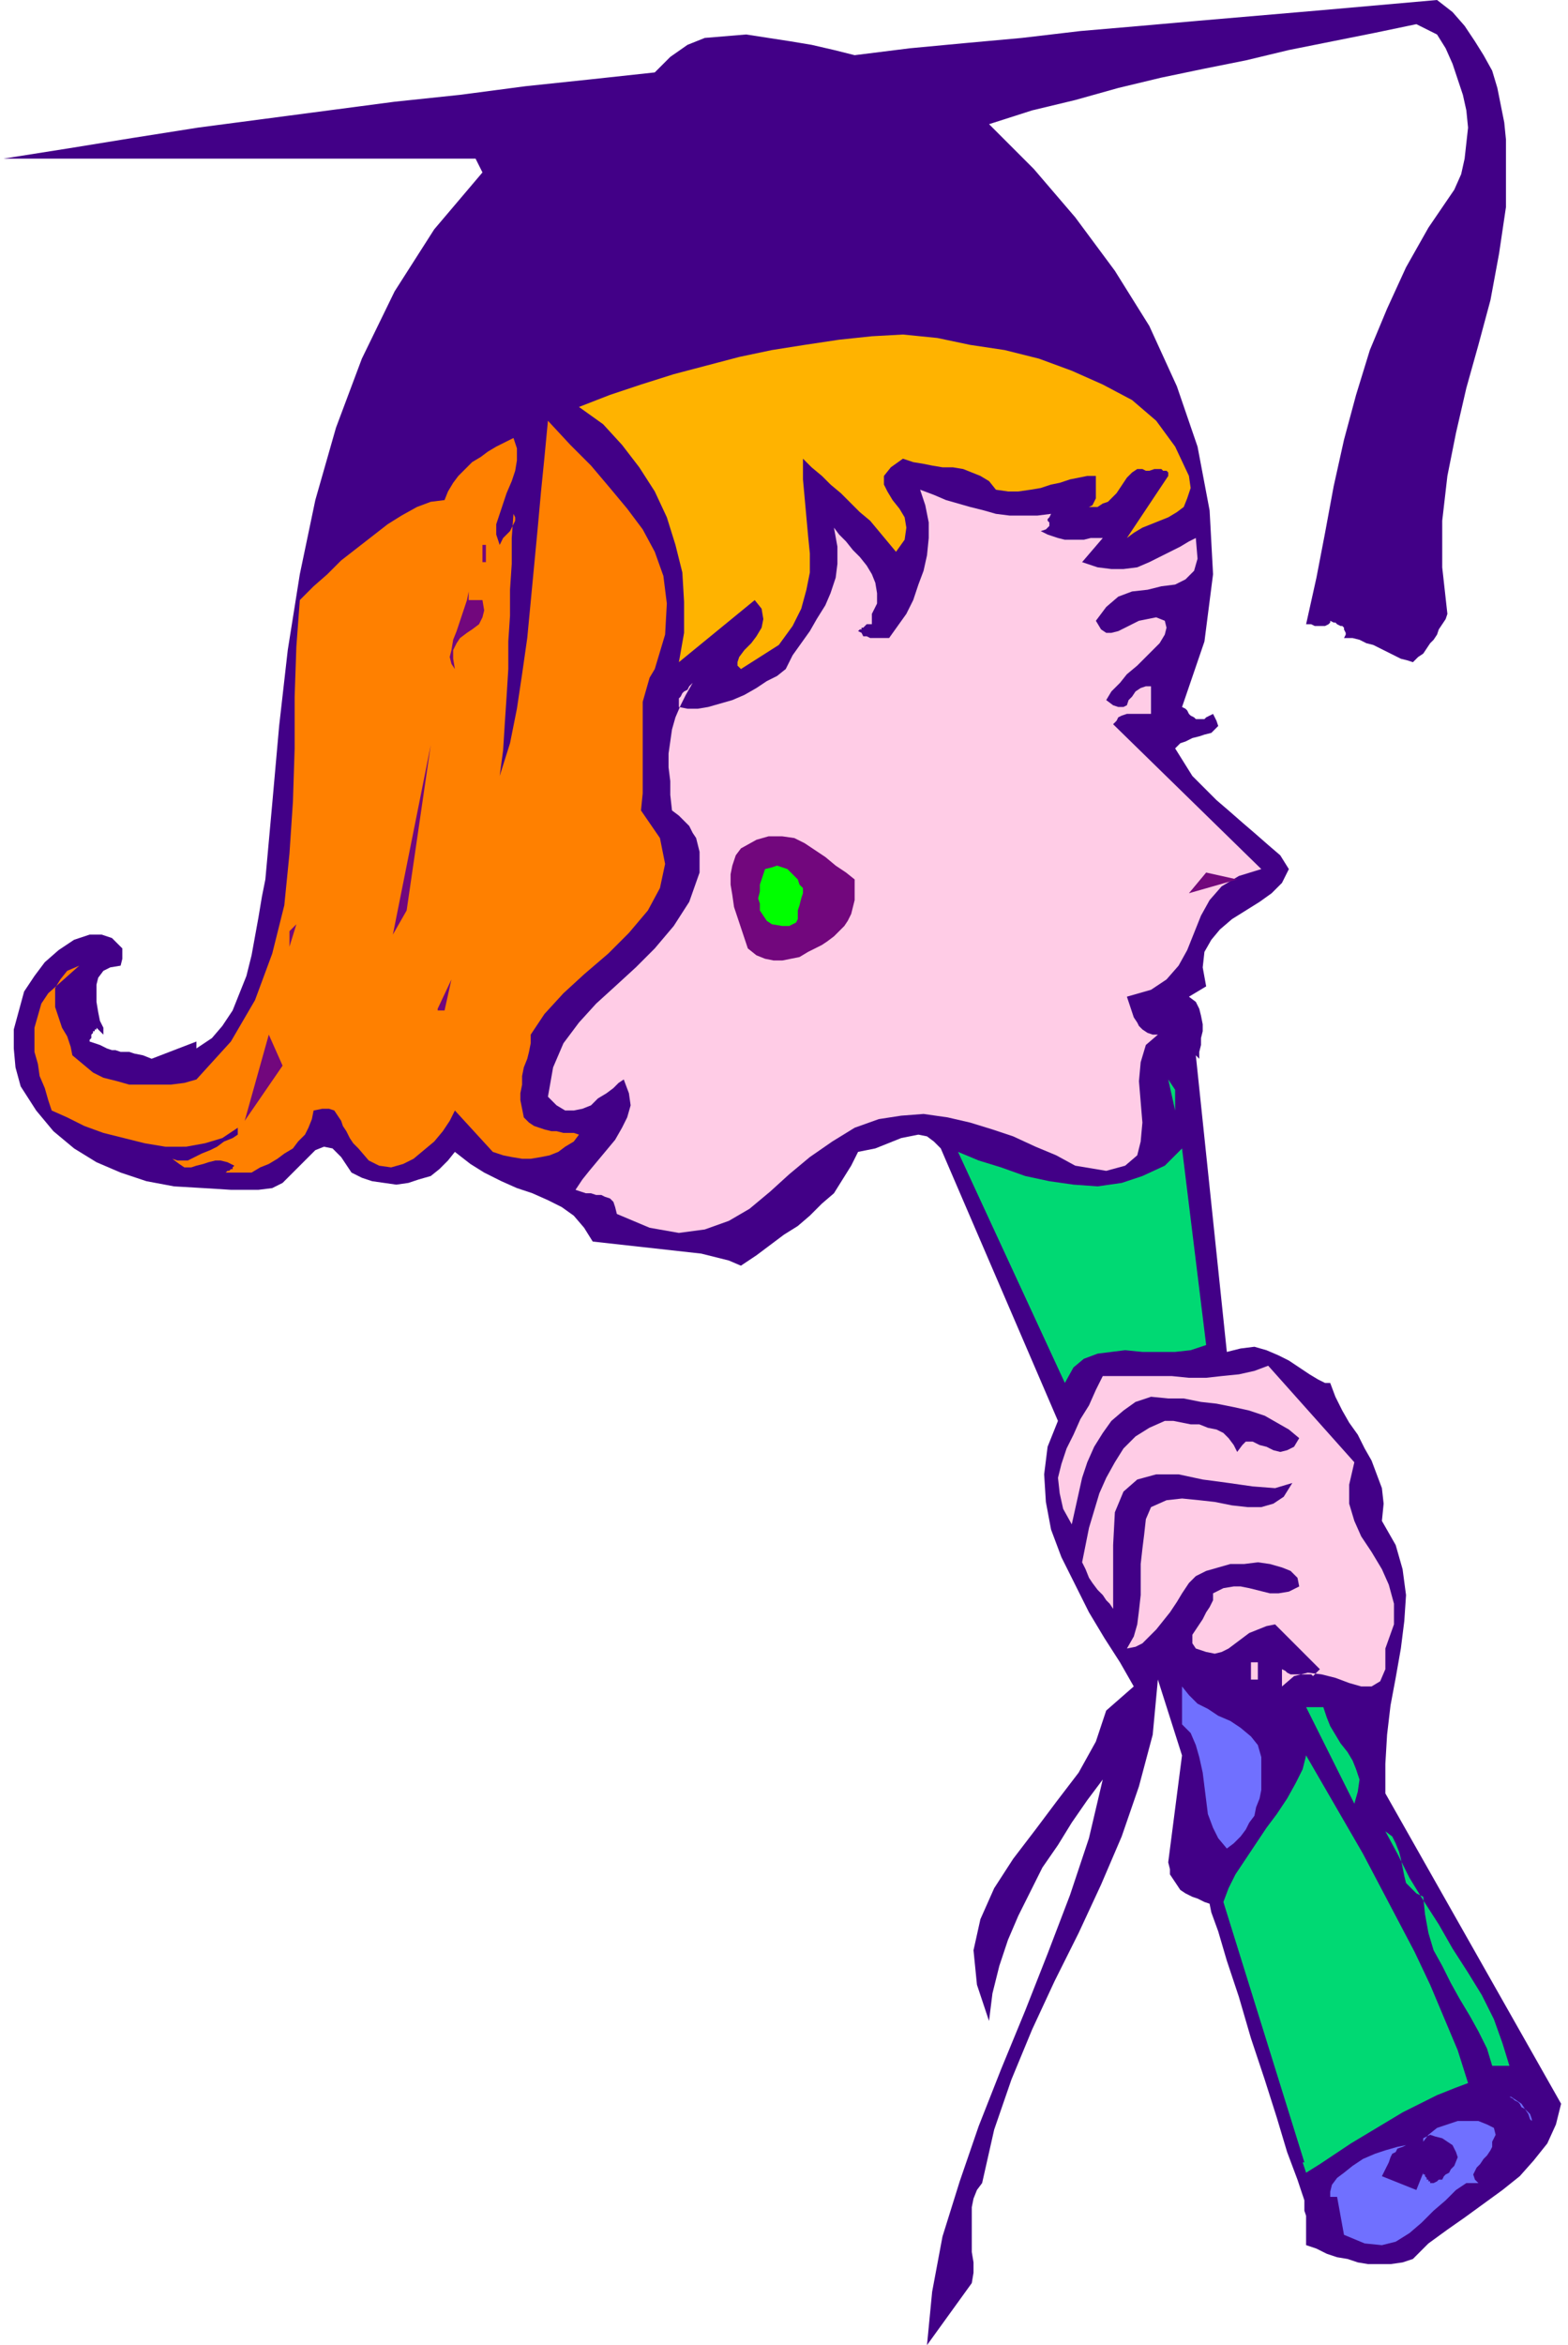 <svg xmlns="http://www.w3.org/2000/svg" fill-rule="evenodd" height="181.333" preserveAspectRatio="none" stroke-linecap="round" viewBox="0 0 910 1360" width="121.333"><style>.pen1{stroke:none}.brush5{fill:#ffcce6}.brush6{fill:#72077d}.brush8{fill:#00d973}.brush9{fill:#7070ff}</style><path class="pen1" fill-rule="nonzero" style="fill:#420087" d="m756 1273 1 3v6l1 3v17l6 2 6 3 6 2 6 1 6 2 6 1h13l7-1 6-2 9-9 11-8 10-7 11-8 11-8 10-8 8-9 8-10 5-11 3-12-102-180v-17l1-17 2-17 3-16 3-17 2-16 1-15-2-15-4-14-8-14 1-10-1-9-3-8-3-8-4-7-4-8-5-7-4-7-4-8-3-8h-3l-4-2-5-3-6-4-6-4-6-3-7-3-7-2-8 1-8 2-18-172 2 2v-4l1-4v-4l1-4v-4l-1-5-1-4-2-4-4-3 10-6-2-11 1-9 4-7 5-6 7-6 8-5 8-5 7-5 6-6 4-8-5-8-7-6-8-7-7-6-8-7-7-6-7-7-7-7-5-8-5-8 3-3 3-1 4-2 4-1 3-1 4-1 2-2 2-2-1-3-2-4-4 2-1 1h-5l-1-1-2-1-1-1-1-2-1-1-2-1 13-38 5-39-2-37-7-37-12-35-16-35-20-32-23-31-24-28-26-26 25-8 25-6 25-7 25-6 24-5 25-5 25-6 25-5 25-5 24-5 12 6 5 8 4 9 3 9 3 9 2 9 1 10-1 9-1 9-2 9-4 9-15 22-13 23-11 24-10 24-8 26-7 26-6 27-5 27-5 26-6 27h3l2 1h6l2-1 1-1v-1l2 1h1l1 1 2 1h1l1 1v1l1 2v1l-1 2h5l4 1 4 2 4 1 4 2 4 2 4 2 4 2 4 1 3 1 3-3 3-2 2-3 2-3 2-2 2-3 1-3 2-3 2-3 1-3-3-27v-27l3-26 5-25 6-26 7-25 7-26 5-27 4-27V81l-1-10-2-10-2-10-3-10-5-9-5-8-6-9-7-8-9-7-34 3-34 3-35 3-35 3-34 3-35 3-34 4-33 3-32 3-32 4-12-3-13-3-12-2-13-2-13-2-12 1-12 1-10 4-10 7-9 9-37 4-38 4-38 5-38 4-38 5-38 5-38 5-38 6-37 6-38 6h274l4 8-28 33-23 36-19 39-15 40-12 42-9 43-7 44-5 44-4 45-4 44-2 10-2 12-2 11-2 11-3 12-4 10-4 10-6 9-6 7-9 6v-4l-26 10-5-2-5-1-3-1h-5l-3-1h-2l-3-1-4-2-6-2v-1l1-1v-2l1-1v-1h1v-1h1v-1l4 4v-4l-2-4-1-5-1-6v-10l1-4 3-4 4-2 6-1 1-4v-6l-2-2-2-2-2-2-3-1-3-1h-7l-9 3-9 6-8 7-6 8-6 9-3 11-3 11v11l1 11 3 11 9 14 10 12 12 10 13 8 14 6 15 5 16 3 17 1 16 1h16l8-1 6-3 5-5 5-5 5-5 4-4 5-2 5 1 5 5 6 9 6 3 6 2 7 1 7 1 7-1 6-2 7-2 5-4 5-5 4-5 9 7 8 5 10 5 9 4 9 3 9 4 8 4 7 5 6 7 5 8 9 1 9 1 9 1 9 1 9 1 9 1 9 1 8 2 8 2 7 3 9-6 8-6 8-6 8-5 7-6 7-7 7-6 5-8 5-8 4-8 5-1 5-1 5-2 5-2 5-2 5-1 5-1 5 1 4 3 4 4 68 158-6 15-2 16 1 16 3 16 6 16 8 16 8 16 9 15 9 14 8 14-16 14-6 18-10 18-13 17-12 16-13 17-11 17-8 18-4 18 2 20 7 21 2-16 4-16 5-15 6-14 7-14 7-14 9-13 8-13 9-13 9-12-8 34-11 33-13 34-13 33-14 34-13 33-11 32-10 32-6 32-3 31 26-36 1-6v-6l-1-6v-26l1-5 2-5 3-4 7-31 10-29 12-29 13-28 14-28 13-28 12-28 10-29 8-30 3-32 14 44-8 62 1 4v3l2 3 2 3 2 3 3 2 4 2 3 1 4 2 3 1 1 5 4 11 5 17 7 21 7 24 8 24 7 22 6 20 6 16 3 9z"/><path class="pen1" fill-rule="nonzero" style="fill:#ffb300" d="m690 276 1 7-2 6-2 5-4 3-5 3-5 2-5 2-5 2-5 3-4 3 24-36v-2l-1-1h-2l-1-1h-4l-3 1h-2l-2-1h-3l-3 2-3 3-2 3-2 3-2 3-2 2-3 3-3 1-3 2h-5l2-1 1-2 1-2v-13h-5l-5 1-5 1-6 2-5 1-6 2-6 1-7 1h-6l-7-1-4-5-5-3-5-2-5-2-6-1h-6l-6-1-5-1-6-1-6-2-7 5-4 5v5l2 4 3 5 4 5 3 5 1 6-1 7-5 7-5-6-5-6-5-6-6-5-6-6-5-5-6-5-5-5-6-5-5-5v12l1 11 1 11 1 11 1 10v11l-2 10-3 11-5 10-8 11-22 14-2-2v-2l1-3 3-4 4-4 3-4 3-5 1-5-1-6-4-5-44 36 3-17v-18l-1-17-4-16-5-16-7-15-9-14-10-13-11-12-14-10 18-7 18-6 19-6 19-5 19-5 19-4 19-3 20-3 19-2 18-1 20 2 19 4 20 3 20 5 19 7 18 8 17 9 14 12 11 15 8 17z"/><path class="pen1" fill-rule="nonzero" style="fill:#ff8000" d="m380 388-3 5-2 7-2 7v53l-1 10 11 16 3 15-3 14-7 13-11 13-12 12-14 12-12 11-11 12-8 12v5l-1 5-1 4-2 5-1 5v5l-1 5v4l1 5 1 5 3 3 3 2 3 1 3 1 4 1h3l4 1h6l3 1-3 4-5 3-4 3-5 2-5 1-6 1h-5l-6-1-5-1-6-2-22-24-3 6-4 6-5 6-6 5-6 5-6 3-7 2-7-1-6-3-6-7-3-3-2-3-2-4-2-3-1-3-2-3-2-3-3-1h-4l-5 1-1 5-2 5-2 4-4 4-3 4-5 3-4 3-5 3-5 2-5 3h-18 3l1-1h1l1-1h1v-1l1-1-4-2-4-1h-3l-4 1-3 1-4 1-3 1h-4l-3-2-4-3 3 1h6l4-2 4-2 5-2 4-2 4-3 5-2 3-2v-4l-9 6-10 3-11 2H96l-12-2-12-3-12-3-11-4-10-5-9-4-2-6-2-7-3-7-1-7-2-7v-14l2-7 2-7 4-6 18-16-7 3-4 5-3 5v11l2 6 2 6 3 5 2 6 1 5 6 5 6 5 6 3 8 2 7 2h24l8-1 7-2 20-22 14-24 10-27 7-28 3-30 2-30 1-31v-30l1-29 2-27 8-8 8-7 8-8 9-7 9-7 9-7 8-5 9-5 8-3 8-1 2-5 3-5 3-4 4-4 4-4 5-3 4-3 5-3 6-3 4-2 2 6v7l-1 6-2 6-3 7-2 6-2 6-2 6v6l2 6 1-2 1-2 1-1 2-2 1-1 1-2 1-2 1-2v-2l-1-2-1 14v15l-1 15v15l-1 15v16l-1 16-1 15-1 16-2 15 6-19 4-20 3-20 3-21 2-21 2-21 2-21 2-22 2-20 2-21 13 14 12 12 11 13 10 12 9 12 7 13 5 14 2 16-1 18-6 20z"/><path class="pen1 brush5" fill-rule="nonzero" d="m610 298-1 2-1 1v1l1 1v2l-1 1-1 1-3 1 4 2 3 1 3 1 4 1h11l4-1h7l-12 14 9 3 8 1h7l8-1 7-3 6-3 6-3 6-3 5-3 4-2 1 12-2 7-5 5-6 3-8 1-8 2-9 1-8 3-7 6-6 8 3 5 3 2h3l4-1 4-2 4-2 4-2 5-1 5-1 5 2 1 4-1 4-3 5-4 4-4 4-5 5-6 5-4 5-5 5-3 5 4 3 3 1h3l2-1 1-3 2-2 2-3 3-2 3-1h3v16h-14l-3 1-2 1-1 2-2 2 86 84-13 4-10 6-7 8-5 9-4 10-4 10-5 9-7 8-9 6-14 4 1 3 1 3 1 3 1 3 2 3 1 2 2 2 3 2 3 1h3l-7 6-3 10-1 11 1 12 1 12-1 11-2 8-7 6-11 3-18-3-11-6-12-5-13-6-12-4-13-4-13-3-14-2-13 1-13 2-14 5-13 8-13 9-12 10-11 10-12 10-12 7-14 5-15 2-17-3-19-8-1-4-1-3-2-2-3-1-2-1h-3l-3-1h-3l-3-1-3-1 4-6 4-5 5-6 5-6 5-6 4-7 3-6 2-7-1-7-3-8-3 2-3 3-4 3-5 3-4 4-5 2-5 1h-5l-5-3-5-5 3-17 6-14 9-12 10-11 11-10 12-11 11-11 11-13 9-14 6-17v-12l-1-4-1-4-2-3-2-4-3-3-3-3-4-3-1-9v-8l-1-8v-8l1-7 1-7 2-7 3-7 3-6 4-7-1 1-1 1-1 2-2 1-1 1-1 2-1 1v5l5 1h6l6-1 7-2 7-2 7-3 7-4 6-4 6-3 5-4 4-8 5-7 5-7 4-7 5-8 3-7 3-9 1-8v-10l-2-11 3 4 4 4 4 5 4 4 4 5 3 5 2 5 1 6v6l-3 6v6h-3l-1 1-1 1h-1v1h-1l-1 1 2 1 1 2h2l2 1h11l5-7 5-7 4-8 3-9 3-8 2-9 1-10v-9l-2-10-3-9 8 3 7 3 7 2 7 2 8 2 7 2 8 1h16l8-1z"/><path class="pen1 brush6" fill-rule="nonzero" d="M280 316h2v10h-2v-10zm0 32 1 6-1 4-2 4-4 3-3 2-4 3-2 3-2 4v5l1 6-2-3-1-4 1-4 1-6 2-5 2-6 2-6 2-6 1-5v-5 10h8zm-52 12-10 42 10-42zm30 42-4 18 4-18zm-30 140 22-110-14 96-8 14zm268-32v12l-1 4-1 4-2 4-2 3-3 3-3 3-4 3-3 2-4 2-4 2-5 3-5 1-5 1h-5l-5-1-5-2-5-4-2-6-2-6-2-6-2-6-1-7-1-6v-6l1-5 2-6 3-4 9-5 7-2h8l7 1 6 3 6 4 6 4 6 5 6 4 5 4z"/><path class="pen1" fill-rule="nonzero" style="fill:#0f0" d="m466 518-1 3-1 4-1 3v5l-1 2-2 1-2 1h-4l-6-1-3-2-2-3-2-3v-4l-1-3 1-4v-4l1-3 1-3 1-3 4-1 3-1 3 1 3 1 2 2 2 2 2 2 1 3 2 2v3z"/><path class="pen1 brush6" fill-rule="nonzero" d="m690 518 10-12 18 4-28 8zm-408-4-2 14 2-14zm-114 35 4-13-4 4v10zm86 36 8-17-4 18h-4zm-112 65 14-50 8 18-22 32z"/><path class="pen1 brush8" fill-rule="nonzero" d="m682 644-4-18 4 6v12zm18 136-9 3-9 1h-19l-10-1-8 1-8 1-8 3-6 5-5 9-62-134 12 5 13 4 14 5 14 3 14 2 14 1 14-2 12-4 13-6 10-10 14 114z"/><path class="pen1 brush5" fill-rule="nonzero" d="m786 848-3 13v11l3 10 4 9 6 9 6 10 4 9 3 11v12l-5 14v12l-3 7-5 3h-6l-7-2-8-3-8-2-8-1-8 2-7 6v-10l2 1 1 1 2 1h12l1 1 4-4-26-26-5 1-5 2-5 2-4 3-4 3-4 3-4 2-4 1-5-1-6-2-2-3v-5l2-3 2-3 2-3 2-4 2-3 2-4v-4l6-3 6-1h4l5 1 4 1 4 1 4 1h5l6-1 6-3-1-5-4-4-5-2-7-2-7-1-8 1h-8l-7 2-7 2-6 3-4 4-4 6-3 5-4 6-4 5-4 5-4 4-4 4-4 2-5 1 4-7 2-7 1-8 1-9v-18l1-9 1-8 1-9 3-7 9-4 9-1 10 1 9 1 10 2 9 1h8l7-2 6-4 5-8-10 3-13-1-14-2-15-2-14-3h-13l-11 3-8 7-5 12-1 19v42-5l-2-3-2-2-2-3-3-3-3-4-2-3-2-5-2-4 2-10 2-10 3-10 3-10 4-9 5-9 5-8 7-7 8-5 9-4h5l5 1 5 1h5l5 2 5 1 4 2 3 3 3 4 2 4 3-4 2-2h4l4 2 4 1 4 2 4 1 4-1 4-2 3-5-6-5-7-4-7-4-9-3-9-2-10-2-9-1-10-2h-9l-10-1-9 3-7 5-7 6-5 7-5 8-4 9-3 9-2 9-2 9-2 9-5-9-2-9-1-9 2-8 3-9 4-8 4-9 5-8 4-9 4-8h40l10 1h10l9-1 10-1 9-2 8-3 50 56z"/><path class="pen1 brush5" fill-rule="nonzero" d="M730 974h-4v-10h4v10z"/><path class="pen1 brush9" fill-rule="nonzero" d="M732 1028v10l-1 5-2 5-1 5-3 4-2 4-3 4-4 4-4 3-5-6-3-6-3-8-1-8-1-8-1-8-2-9-2-7-3-7-5-5v-22l4 5 5 5 6 3 6 4 7 3 6 4 6 5 4 5 2 7v9z"/><path class="pen1 brush8" fill-rule="nonzero" d="m768 990 2 6 2 5 3 5 3 5 4 5 3 5 2 5 2 6-1 7-2 7-28-56h10zm108 208h-10l-3-10-5-10-5-9-6-10-5-9-5-10-5-9-3-10-2-11-1-10-4-2-3-3-3-3-1-4-1-5-1-5-1-4-2-5-2-4-4-3 7 13 7 14 8 13 9 14 8 14 9 14 8 13 7 14 5 14 4 13z"/><path class="pen1 brush9" fill-rule="nonzero" d="m888 1226 1 3v2-1l-1-1-1-3-2-3-2-3-3-2-3-2h-3 2l2 1 1 1 2 1 1 1 1 2 2 1 1 1 1 1 1 1zm-22 16v3l-1 2-2 3-2 2-2 3-2 2-1 2-1 2 1 3 2 2h-7l-6 4-6 6-7 6-7 7-7 6-8 5-8 2-10-1-12-5-4-22h-4v-3l1-4 3-4 4-3 5-4 6-4 7-3 6-2 7-2 5-1-2 1-3 1-1 2-2 1-1 2-1 3-1 2-1 2-1 2-1 2 20 8 4-10v1h1v1l1 1v1h1v1h1v1h2l2-1 1-1h2l1-2 1-1 2-1 1-2 1-1 1-1 2-5-1-3-2-4-3-2-3-2-4-1-3-1-2 1-2 1v2l3-4 5-4 6-2 6-2h12l5 2 4 2 1 4-2 4z"/><path class="pen1 brush6" fill-rule="nonzero" d="m790 1280 12 16-12-16z"/><path class="pen1 brush8" fill-rule="nonzero" d="m756 1254 2 6 8-5 9-6 9-6 10-6 10-6 10-6 10-5 10-5 10-4 8-3-6-19-8-19-8-19-9-19-10-19-10-19-10-19-11-19-11-19-11-19-2 8-4 8-5 9-6 9-6 8-6 9-6 9-6 9-4 8-3 8 47 151z"/></svg>
